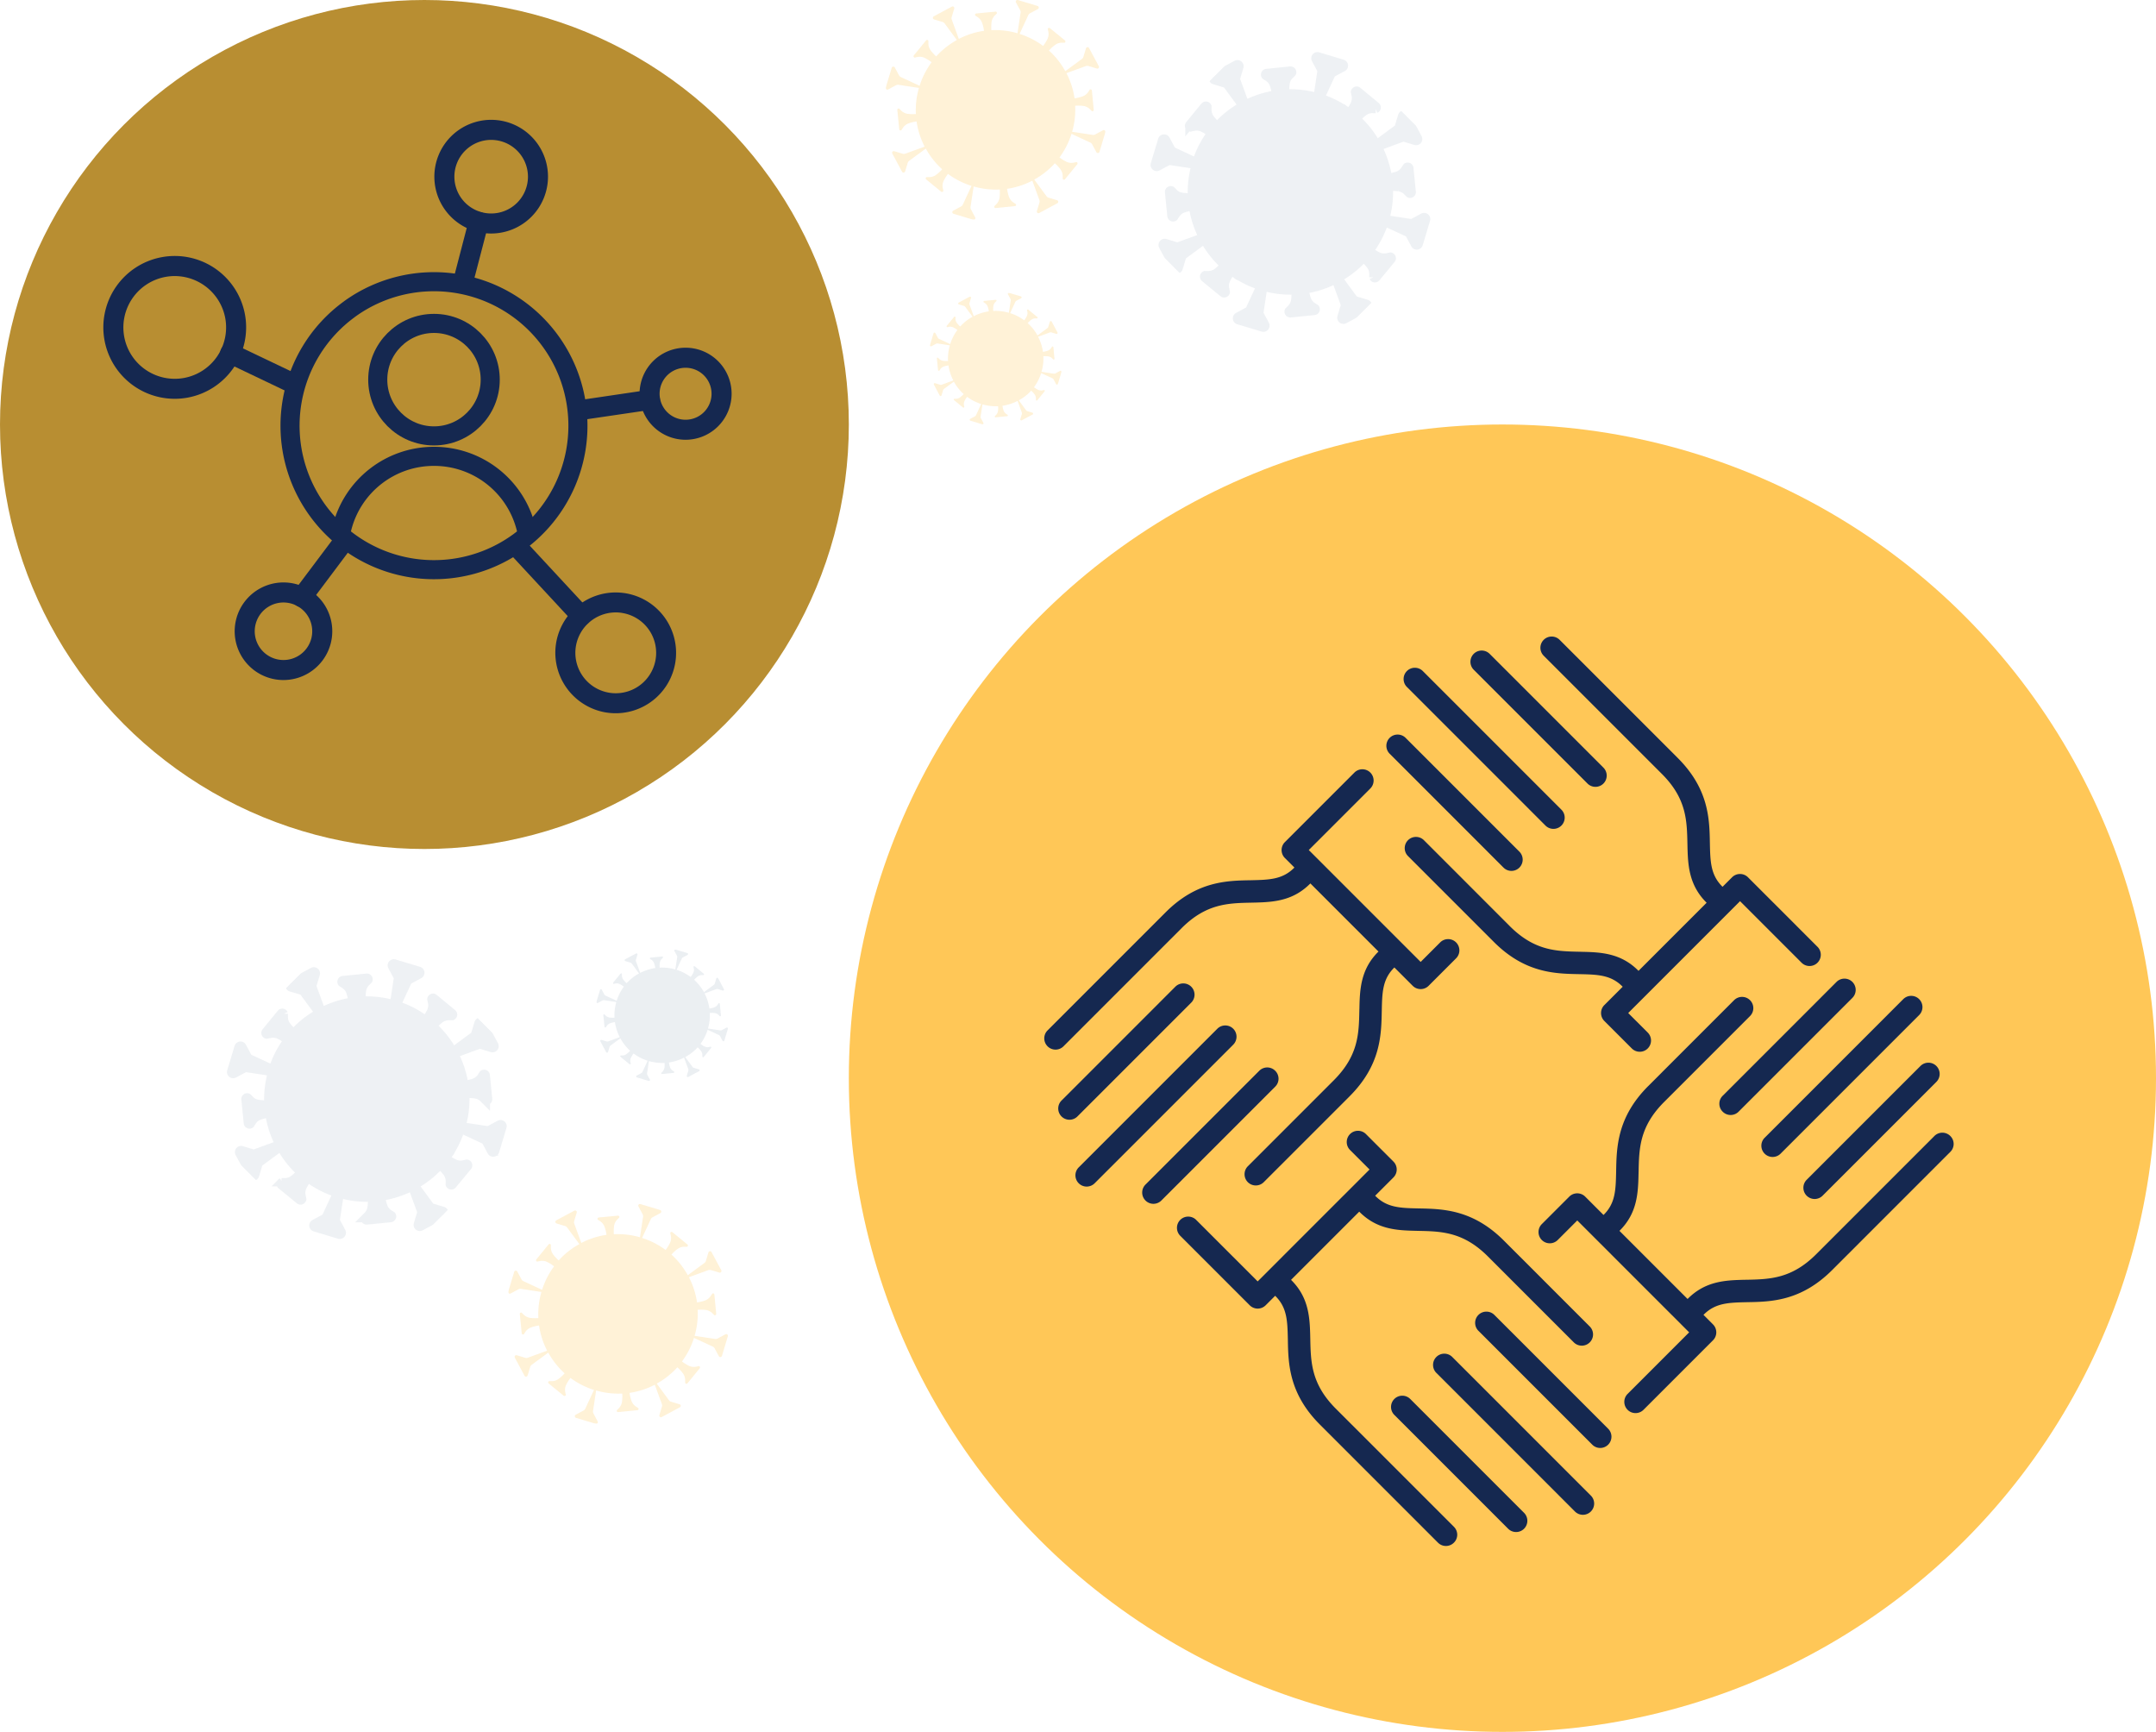 <svg xmlns="http://www.w3.org/2000/svg" xmlns:xlink="http://www.w3.org/1999/xlink" width="259.861" height="208.707" viewBox="0 0 259.861 208.707">
  <defs>
    <clipPath id="clip-path">
      <path id="Path_3535" data-name="Path 3535" d="M0-96.788H15.872V-112.66H0Z" transform="translate(0 112.66)" fill="#acbbc9"/>
    </clipPath>
    <clipPath id="clip-path-2">
      <rect id="Rectangle_366" data-name="Rectangle 366" width="19.679" height="18.425" fill="#acbbc9" stroke="#acbbc9" stroke-width="1"/>
    </clipPath>
    <clipPath id="clip-path-3">
      <path id="Path_3535-2" data-name="Path 3535" d="M0,32.722H32.722V0H0Z" fill="#acbbc9" stroke="#acbbc9" stroke-width="1"/>
    </clipPath>
    <clipPath id="clip-path-4">
      <rect id="Rectangle_366-2" data-name="Rectangle 366" width="40.571" height="37.986" fill="#acbbc9" stroke="#acbbc9" stroke-width="1"/>
    </clipPath>
    <clipPath id="clip-path-5">
      <path id="Path_3535-3" data-name="Path 3535" d="M0-86.186H26.473V-112.66H0Z" transform="translate(0 112.66)" fill="#ffc757"/>
    </clipPath>
    <clipPath id="clip-path-6">
      <rect id="Rectangle_366-3" data-name="Rectangle 366" width="32.823" height="30.732" fill="#ffc757" stroke="#ffc757" stroke-width="1"/>
    </clipPath>
    <clipPath id="clip-path-9">
      <path id="Path_3535-5" data-name="Path 3535" d="M0-96.788H15.872V-112.66H0Z" transform="translate(0 112.66)" fill="#ffc757"/>
    </clipPath>
    <clipPath id="clip-path-10">
      <rect id="Rectangle_366-5" data-name="Rectangle 366" width="19.679" height="18.425" fill="#ffc757" stroke="#ffc757" stroke-width="1"/>
    </clipPath>
  </defs>
  <g id="Who_We_Are_Banner" data-name="Who We Are Banner" transform="translate(-988 -180.149)">
    <g id="Group_3038" data-name="Group 3038" transform="translate(1090.309 231.304)">
      <ellipse id="Ellipse_630" data-name="Ellipse 630" cx="78.776" cy="78.776" rx="78.776" ry="78.776" transform="translate(0)" fill="#ffc757"/>
    </g>
    <ellipse id="Ellipse_835" data-name="Ellipse 835" cx="51.155" cy="51.155" rx="51.155" ry="51.155" transform="translate(988 180.149)" fill="#b88e32"/>
    <g id="Group_917" data-name="Group 917" transform="translate(1000.554 194.693)">
      <path id="Path_8853" data-name="Path 8853" d="M-19.7-166.985a12.708,12.708,0,0,1-12.707-12.707A12.708,12.708,0,0,1-19.7-192.4,12.708,12.708,0,0,1-7-179.693,12.721,12.721,0,0,1-19.7-166.985Zm0-23.2A10.491,10.491,0,0,0-30.2-179.693,10.491,10.491,0,0,0-19.7-169.2,10.492,10.492,0,0,0-9.214-179.693h0A10.5,10.5,0,0,0-19.7-190.184Z" transform="translate(59.787 216.461)" fill="#152850" stroke="#152850" stroke-width="0.2"/>
      <path id="Path_8854" data-name="Path 8854" d="M-17.938-183.205a1.108,1.108,0,0,1-1.11-1.1,1.107,1.107,0,0,1,.951-1.1L-3.913-187.5a1.107,1.107,0,0,1,1.231.968,1.106,1.106,0,0,1-.909,1.222l-14.177,2.085A1.1,1.1,0,0,1-17.938-183.205Z" transform="translate(69.562 220.041)" fill="#152850" stroke="#152850" stroke-width="0.2"/>
      <path id="Path_8855" data-name="Path 8855" d="M-8.747-163.8a1.092,1.092,0,0,1-.606-.339l-14.208-15.313a1.106,1.106,0,0,1,.059-1.565,1.108,1.108,0,0,1,1.565.059L-7.729-165.64a1.1,1.1,0,0,1-.069,1.564,1.1,1.1,0,0,1-.952.272Z" transform="translate(66.044 224.571)" fill="#152850" stroke="#152850" stroke-width="0.2"/>
      <path id="Path_8856" data-name="Path 8856" d="M-34.256-165.161a1.108,1.108,0,0,1-.81-1.34,1.108,1.108,0,0,1,.19-.4l11.417-15.2a1.109,1.109,0,0,1,1.548-.248,1.107,1.107,0,0,1,.248,1.546l-.024.031L-33.1-165.567a1.108,1.108,0,0,1-1.151.405Z" transform="translate(57.822 223.656)" fill="#152850" stroke="#152850" stroke-width="0.2"/>
      <path id="Path_8857" data-name="Path 8857" d="M-27.607-183.212a1.1,1.1,0,0,1-.675-.09l-11.161-5.326a1.109,1.109,0,0,1-.547-1.468,1.108,1.108,0,0,1,1.468-.547l.033.016,11.161,5.328a1.107,1.107,0,0,1,.521,1.477A1.112,1.112,0,0,1-27.607-183.212Z" transform="translate(54.17 217.672)" fill="#152850" stroke="#152850" stroke-width="0.2"/>
      <path id="Path_8858" data-name="Path 8858" d="M-23.959-182.573a1.106,1.106,0,0,1-1.106-1.106,1.092,1.092,0,0,1,.035-.28l3.939-15.117a1.107,1.107,0,0,1,1.366-.765,1.108,1.108,0,0,1,.779,1.319L-22.885-183.4a1.108,1.108,0,0,1-1.074.828Z" transform="translate(65.161 210.986)" fill="#152850" stroke="#152850" stroke-width="0.2"/>
      <path id="Path_8859" data-name="Path 8859" d="M-38.191-179.948a8.506,8.506,0,0,1-9.892-6.844,8.506,8.506,0,0,1,6.845-9.892,8.505,8.505,0,0,1,9.892,6.845v0A8.515,8.515,0,0,1-38.191-179.948ZM-40.841-194.5a6.292,6.292,0,0,0-5.063,7.315,6.292,6.292,0,0,0,7.315,5.063,6.292,6.292,0,0,0,5.063-7.315h0A6.3,6.3,0,0,0-40.841-194.5Z" transform="translate(48.222 213.225)" fill="#152850" stroke="#152850" stroke-width="0.2"/>
      <path id="Path_8860" data-name="Path 8860" d="M-18.43-192.8a6.749,6.749,0,0,1-6.749-6.749A6.748,6.748,0,0,1-18.43-206.3a6.748,6.748,0,0,1,6.748,6.748h0A6.755,6.755,0,0,1-18.43-192.8Zm0-11.282a4.534,4.534,0,0,0-4.535,4.533,4.536,4.536,0,0,0,4.535,4.535,4.534,4.534,0,0,0,4.533-4.535h0A4.539,4.539,0,0,0-18.43-204.081Z" transform="translate(65.078 206.296)" fill="#152850" stroke="#152850" stroke-width="0.2"/>
      <path id="Path_8861" data-name="Path 8861" d="M-5.449-179.545a5.445,5.445,0,0,1-5.445-5.446,5.447,5.447,0,0,1,5.445-5.447A5.448,5.448,0,0,1,0-184.991H0A5.451,5.451,0,0,1-5.449-179.545Zm0-8.675a3.23,3.23,0,0,0-3.231,3.231,3.231,3.231,0,0,0,3.231,3.231,3.231,3.231,0,0,0,3.231-3.231v0A3.233,3.233,0,0,0-5.449-188.22Z" transform="translate(75.527 217.896)" fill="#152850" stroke="#152850" stroke-width="0.2"/>
      <path id="Path_8862" data-name="Path 8862" d="M-10.907-159.169a7.2,7.2,0,0,1-5.828-7.643,7.179,7.179,0,0,1,7.741-6.567,7.179,7.179,0,0,1,6.567,7.741,7.179,7.179,0,0,1-7.741,6.567C-10.415-159.092-10.661-159.124-10.907-159.169Zm2.254-11.944c-.173-.031-.346-.055-.519-.069a4.974,4.974,0,0,0-5.355,4.554,4.969,4.969,0,0,0,4.55,5.355,4.969,4.969,0,0,0,5.355-4.549,4.969,4.969,0,0,0-4.033-5.286Z" transform="translate(71.237 230.355)" fill="#152850" stroke="#152850" stroke-width="0.2"/>
      <path id="Path_8863" data-name="Path 8863" d="M-34.684-162.707a5.781,5.781,0,0,1-4.225-7,5.782,5.782,0,0,1,7-4.225,5.781,5.781,0,0,1,4.225,7A5.788,5.788,0,0,1-34.684-162.707Zm2.239-9.075a3.565,3.565,0,0,0-4.313,2.613,3.565,3.565,0,0,0,2.611,4.313,3.566,3.566,0,0,0,4.313-2.609,3.571,3.571,0,0,0-2.611-4.317Z" transform="translate(54.91 229.846)" fill="#152850" stroke="#152850" stroke-width="0.2"/>
    </g>
    <g id="Group_922" data-name="Group 922" transform="translate(1022.957 214.094)">
      <path id="Path_3460" data-name="Path 3460" d="M-28.13-191.777A17.349,17.349,0,0,1-3.9-187.938,17.347,17.347,0,0,1-7.735-163.7a17.349,17.349,0,0,1-24.234-3.837,17.351,17.351,0,0,1,3.839-24.235h0" transform="translate(35.283 195.091)" fill="#b88e32" stroke="#152850" stroke-width="2.3"/>
      <g id="Group_921" data-name="Group 921" transform="translate(6.26 5.028)">
        <g id="Group_920" data-name="Group 920">
          <g id="Group_919" data-name="Group 919">
            <g id="Group_918" data-name="Group 918" transform="translate(4.313)">
              <ellipse id="Ellipse_626" data-name="Ellipse 626" cx="6.778" cy="6.778" rx="6.778" ry="6.778" fill="#b88e32" stroke="#152850" stroke-linecap="round" stroke-linejoin="round" stroke-width="2.3"/>
            </g>
            <path id="Path_8864" data-name="Path 8864" d="M-9.486-174.309a11.417,11.417,0,0,0-11.09-8.626,11.419,11.419,0,0,0-11.092,8.626" transform="translate(31.668 198.956)" fill="#b88e32" stroke="#152850" stroke-linecap="round" stroke-linejoin="round" stroke-width="2.3"/>
          </g>
        </g>
      </g>
    </g>
    <g id="virus1" transform="translate(1059.866 294.569)" opacity="0.689">
      <g id="Group_253" data-name="Group 253" transform="translate(0 0)" clip-path="url(#clip-path)">
        <g id="Group_252" data-name="Group 252" transform="translate(-1.948 -1.697)" opacity="0.35">
          <g id="Group_251" data-name="Group 251">
            <g id="Group_250" data-name="Group 250" clip-path="url(#clip-path-2)">
              <g id="Group_249" data-name="Group 249" transform="translate(1.948 1.697)">
                <path id="Path_3534" data-name="Path 3534" d="M-89.229-29.064l.618.187a.119.119,0,0,0,.148-.08.118.118,0,0,0-.009-.091l-.7-1.312a.119.119,0,0,0-.161-.049.12.12,0,0,0-.058.07l-.187.618a.286.286,0,0,1-.1.148l-1.2.886A5.727,5.727,0,0,0-92-30.116l-.067-.062.063-.067a2.859,2.859,0,0,1,.378-.339l.017-.01a.818.818,0,0,1,.5-.152h.181a.1.1,0,0,0,.057-.072.1.1,0,0,0-.035-.094l-1.079-.883a.1.1,0,0,0-.1-.015.1.1,0,0,0-.059.071l.038.174a.847.847,0,0,1-.055.544l-.008.014a2.89,2.89,0,0,1-.255.421l-.053.075-.075-.054a5.78,5.78,0,0,0-1.629-.814l.632-1.36a.29.29,0,0,1,.125-.133l.569-.3a.119.119,0,0,0,.049-.162.119.119,0,0,0-.07-.058l-1.425-.43a.119.119,0,0,0-.148.08.119.119,0,0,0,.009.091l.305.569a.291.291,0,0,1,.031.18l-.226,1.482a5.757,5.757,0,0,0-1.8-.225l-.091,0,0-.091a2.966,2.966,0,0,1,.018-.478l0-.008.009-.028a.854.854,0,0,1,.247-.471l.129-.128a.1.1,0,0,0-.011-.091.1.1,0,0,0-.091-.042l-1.385.132h0a.1.1,0,0,0-.081.061.1.1,0,0,0,.008.091l.149.1a.855.855,0,0,1,.346.423,2.863,2.863,0,0,1,.126.492l.015.09-.09.015a5.759,5.759,0,0,0-1.726.569l-.006,0-.511-1.4a.286.286,0,0,1-.005-.182l.187-.618a.12.12,0,0,0-.009-.091.119.119,0,0,0-.161-.049h0l-1.312.7a.119.119,0,0,0-.049.161.12.12,0,0,0,.07.058l.618.187a.286.286,0,0,1,.148.1l.884,1.2a5.724,5.724,0,0,0-1.432,1.114l-.062.067-.067-.063a2.886,2.886,0,0,1-.339-.378l-.01-.016a.821.821,0,0,1-.152-.5v-.181a.1.1,0,0,0-.072-.057.1.1,0,0,0-.094.035l-.883,1.079a.1.1,0,0,0-.015.1.1.1,0,0,0,.071.059l.174-.038a.846.846,0,0,1,.544.055l.014.008a2.9,2.9,0,0,1,.42.255l.075.053-.054.075a5.778,5.778,0,0,0-.814,1.629l-1.356-.63a.29.29,0,0,1-.133-.125l-.3-.569a.119.119,0,0,0-.162-.049.119.119,0,0,0-.058.07l-.43,1.425a.119.119,0,0,0,.08.148.119.119,0,0,0,.091-.009l.569-.305a.292.292,0,0,1,.18-.031l1.478.225a5.76,5.76,0,0,0-.225,1.8l0,.091-.091,0a2.988,2.988,0,0,1-.478-.018l-.007,0-.027-.007a.854.854,0,0,1-.474-.247l-.128-.129a.1.1,0,0,0-.091.011.1.1,0,0,0-.042.091l.138,1.388a.1.1,0,0,0,.061.082.1.1,0,0,0,.09-.008l.1-.149a.856.856,0,0,1,.423-.346,2.871,2.871,0,0,1,.492-.126l.09-.015.015.09a5.757,5.757,0,0,0,.569,1.726l0,0-1.4.511a.286.286,0,0,1-.182.005l-.618-.187a.119.119,0,0,0-.148.08.119.119,0,0,0,.009.091l.7,1.312a.119.119,0,0,0,.161.049.119.119,0,0,0,.058-.07l.187-.618a.286.286,0,0,1,.1-.148l1.2-.885a5.728,5.728,0,0,0,1.116,1.435l.067.062-.063.067a2.882,2.882,0,0,1-.378.339l-.016.01a.818.818,0,0,1-.5.152h-.181a.1.1,0,0,0-.057.072.1.1,0,0,0,.035.094l1.079.883a.1.1,0,0,0,.1.015.1.1,0,0,0,.059-.071l-.038-.174a.846.846,0,0,1,.055-.544l.008-.014a2.876,2.876,0,0,1,.255-.421l.053-.075.075.054a5.777,5.777,0,0,0,1.627.814l-.63,1.355a.291.291,0,0,1-.125.133l-.569.3a.119.119,0,0,0-.049.162.12.12,0,0,0,.07.058l1.425.43a.119.119,0,0,0,.148-.08.119.119,0,0,0-.009-.091l-.305-.569a.292.292,0,0,1-.031-.18l.225-1.477a5.761,5.761,0,0,0,1.8.226l.091,0,0,.091a2.984,2.984,0,0,1-.018.478l0,.009-.009.028a.854.854,0,0,1-.247.471l-.129.128a.1.1,0,0,0,.011.091.1.1,0,0,0,.091.042l1.388-.138a.09.09,0,0,0,.073-.054.1.1,0,0,0-.008-.095l-.149-.1a.857.857,0,0,1-.346-.423,2.844,2.844,0,0,1-.126-.492l-.015-.09.09-.015a5.763,5.763,0,0,0,1.726-.569l.011-.006.511,1.4a.286.286,0,0,1,.005.182l-.187.618a.119.119,0,0,0,.08.148.119.119,0,0,0,.091-.009l1.312-.7a.119.119,0,0,0,.049-.161.12.12,0,0,0-.07-.058l-.618-.187a.286.286,0,0,1-.148-.1l-.884-1.2A5.721,5.721,0,0,0-91.7-21.969l.062-.067.067.063a2.884,2.884,0,0,1,.339.378.846.846,0,0,1,.162.515v.181a.1.1,0,0,0,.072.057.1.1,0,0,0,.094-.035l.883-1.079a.1.1,0,0,0,.015-.1.1.1,0,0,0-.071-.059l-.174.038a.848.848,0,0,1-.544-.055l-.013-.007a2.893,2.893,0,0,1-.422-.255l-.075-.053.054-.075a5.783,5.783,0,0,0,.816-1.633l1.36.632a.291.291,0,0,1,.133.125l.3.569a.119.119,0,0,0,.162.049.119.119,0,0,0,.058-.07l.43-1.425a.119.119,0,0,0-.08-.148.118.118,0,0,0-.091.009l-.569.305a.292.292,0,0,1-.18.031l-1.483-.226a5.755,5.755,0,0,0,.224-1.794l0-.091.091,0a2.96,2.96,0,0,1,.478.018l.009,0,.028.009a.854.854,0,0,1,.471.247l.128.129a.1.1,0,0,0,.091-.011.1.1,0,0,0,.042-.091l-.132-1.385a.1.1,0,0,0-.061-.082.1.1,0,0,0-.09.008l-.1.149a.856.856,0,0,1-.423.346,2.859,2.859,0,0,1-.492.126l-.09.015-.015-.09a5.759,5.759,0,0,0-.569-1.726l0-.008,1.4-.512a.285.285,0,0,1,.182-.005" transform="translate(103.861 33.83)" fill="#acbbc9"/>
              </g>
            </g>
          </g>
        </g>
      </g>
    </g>
    <g id="virus2" transform="translate(1032.214 289.465) rotate(45)" opacity="0.588">
      <g id="Group_253-2" data-name="Group 253" transform="translate(0 0)" clip-path="url(#clip-path-3)">
        <g id="Group_252-2" data-name="Group 252" transform="translate(-4.015 -3.498)" opacity="0.35">
          <g id="Group_251-2" data-name="Group 251">
            <g id="Group_250-2" data-name="Group 250" clip-path="url(#clip-path-4)">
              <g id="Group_249-2" data-name="Group 249" transform="translate(4.015 3.498)">
                <path id="Path_3534-2" data-name="Path 3534" d="M30.167,9.826l1.275.385a.245.245,0,0,0,.287-.351l-1.451-2.7a.246.246,0,0,0-.451.045l-.385,1.275a.589.589,0,0,1-.216.306l-2.482,1.826a11.807,11.807,0,0,0-2.3-2.95l-.139-.129.129-.138a5.9,5.9,0,0,1,.778-.7l.035-.021a1.687,1.687,0,0,1,1.026-.313h.373a.2.2,0,0,0,.117-.149.2.2,0,0,0-.071-.193L24.472,4.2a.2.2,0,0,0-.208-.031.2.2,0,0,0-.121.146l.078.359a1.746,1.746,0,0,1-.114,1.122l-.016.029a5.962,5.962,0,0,1-.525.867l-.109.155L23.3,6.733a11.915,11.915,0,0,0-3.359-1.679l1.3-2.8a.6.6,0,0,1,.258-.273l1.173-.629A.246.246,0,0,0,22.63.9L19.692.011A.246.246,0,0,0,19.4.362l.629,1.172a.6.6,0,0,1,.064.37L19.632,4.96A11.869,11.869,0,0,0,15.926,4.5l-.188.007-.007-.188a6.122,6.122,0,0,1,.037-.985l-.009-.017.018-.058a1.761,1.761,0,0,1,.509-.971l.267-.264a.2.2,0,0,0-.022-.187.2.2,0,0,0-.188-.087l-2.856.273h0a.2.2,0,0,0-.15.312l.307.2a1.762,1.762,0,0,1,.713.873,5.905,5.905,0,0,1,.26,1.014l.031.186-.186.03A11.873,11.873,0,0,0,10.9,5.8l-.012.007L9.837,2.93a.59.59,0,0,1-.011-.374l.385-1.275A.245.245,0,0,0,9.86.993h0l-2.7,1.451A.246.246,0,0,0,7.2,2.9l1.275.385A.59.59,0,0,1,8.78,3.5L10.6,5.974a11.8,11.8,0,0,0-2.953,2.3l-.129.139-.138-.13a5.953,5.953,0,0,1-.7-.778l-.02-.033a1.692,1.692,0,0,1-.314-1.028V6.067A.2.2,0,0,0,6.2,5.951a.2.2,0,0,0-.193.071L4.189,8.247a.2.2,0,0,0-.031.208.2.2,0,0,0,.146.121L4.664,8.5a1.743,1.743,0,0,1,1.122.113l.03.017a5.987,5.987,0,0,1,.867.525l.155.109-.111.154a11.913,11.913,0,0,0-1.679,3.359l-2.8-1.3a.6.6,0,0,1-.273-.258l-.629-1.173a.246.246,0,0,0-.452.045L.011,13.03a.246.246,0,0,0,.352.288l1.172-.63a.6.6,0,0,1,.37-.063l3.048.464a11.874,11.874,0,0,0-.464,3.7l.007.188-.188.007a6.16,6.16,0,0,1-.985-.037l-.014.007-.056-.015a1.761,1.761,0,0,1-.977-.51l-.264-.267a.2.2,0,0,0-.187.022.2.2,0,0,0-.087.188l.284,2.862a.2.2,0,0,0,.311.152l.2-.307A1.765,1.765,0,0,1,3.4,18.37a5.919,5.919,0,0,1,1.014-.26l.186-.031.03.186a11.869,11.869,0,0,0,1.173,3.559l0,.008L2.93,22.885a.59.59,0,0,1-.374.011l-1.275-.385a.245.245,0,0,0-.287.351l1.451,2.7a.246.246,0,0,0,.451-.045l.385-1.275a.59.59,0,0,1,.216-.306l2.479-1.824a11.81,11.81,0,0,0,2.3,2.958l.139.128-.129.138a5.943,5.943,0,0,1-.779.7l-.033.02a1.686,1.686,0,0,1-1.028.314H6.071a.2.2,0,0,0-.117.148.2.2,0,0,0,.071.193l2.225,1.821a.2.2,0,0,0,.329-.115L8.5,28.062a1.744,1.744,0,0,1,.113-1.122l.017-.029a5.927,5.927,0,0,1,.525-.867l.11-.155L9.421,26a11.91,11.91,0,0,0,3.354,1.678l-1.3,2.794a.6.6,0,0,1-.258.273l-1.173.629a.246.246,0,0,0,.045.452l2.939.886a.246.246,0,0,0,.288-.352l-.63-1.172a.6.6,0,0,1-.063-.37l.464-3.046a11.877,11.877,0,0,0,3.709.465l.188-.007.007.188a6.154,6.154,0,0,1-.037.985l.009.018-.018.058a1.762,1.762,0,0,1-.509.971l-.267.264a.2.2,0,0,0,.022.187.2.2,0,0,0,.188.087l2.862-.284a.185.185,0,0,0,.15-.112.206.206,0,0,0-.016-.2l-.306-.2a1.766,1.766,0,0,1-.713-.873,5.864,5.864,0,0,1-.26-1.015l-.031-.186.186-.03a11.881,11.881,0,0,0,3.558-1.173l.022-.012,1.053,2.882a.59.59,0,0,1,.011.374l-.385,1.275a.245.245,0,0,0,.351.287l2.7-1.451a.246.246,0,0,0-.045-.451l-1.275-.385a.589.589,0,0,1-.306-.216l-1.823-2.478a11.794,11.794,0,0,0,2.944-2.292l.129-.139.138.129a5.943,5.943,0,0,1,.7.779,1.744,1.744,0,0,1,.334,1.061v.373a.2.2,0,0,0,.148.117A.2.2,0,0,0,26.7,26.7l1.821-2.225a.2.2,0,0,0,.031-.208.2.2,0,0,0-.146-.121l-.359.078a1.748,1.748,0,0,1-1.122-.113L26.9,24.1a5.963,5.963,0,0,1-.869-.527l-.154-.11.111-.154a11.922,11.922,0,0,0,1.681-3.366l2.8,1.3a.6.6,0,0,1,.273.258l.629,1.173a.246.246,0,0,0,.452-.045l.887-2.938a.246.246,0,0,0-.164-.306.243.243,0,0,0-.188.018l-1.172.63a.6.6,0,0,1-.37.063l-3.057-.466a11.866,11.866,0,0,0,.462-3.7l-.006-.188.188-.007a6.1,6.1,0,0,1,.985.037l.018-.009.058.019a1.761,1.761,0,0,1,.97.509l.264.267a.2.2,0,0,0,.187-.022.2.2,0,0,0,.087-.188L30.7,13.494a.2.2,0,0,0-.311-.151l-.2.307a1.765,1.765,0,0,1-.873.713,5.9,5.9,0,0,1-1.014.26l-.186.031-.03-.186a11.873,11.873,0,0,0-1.173-3.558l-.01-.017,2.886-1.055a.588.588,0,0,1,.374-.011" fill="#acbbc9" stroke="#acbbc9" stroke-width="1"/>
              </g>
            </g>
          </g>
        </g>
      </g>
    </g>
    <g id="virus1-2" data-name="virus1" transform="translate(1049.265 325.246)" opacity="0.689">
      <g id="Group_253-3" data-name="Group 253" transform="translate(0 0)" clip-path="url(#clip-path-5)">
        <g id="Group_252-3" data-name="Group 252" transform="translate(-3.249 -2.83)" opacity="0.35">
          <g id="Group_251-3" data-name="Group 251">
            <g id="Group_250-3" data-name="Group 250" clip-path="url(#clip-path-6)">
              <g id="Group_249-3" data-name="Group 249" transform="translate(3.249 2.83)">
                <path id="Path_3534-3" data-name="Path 3534" d="M-79.455-25.881l1.031.311a.2.2,0,0,0,.247-.133.2.2,0,0,0-.015-.151l-1.174-2.188a.2.2,0,0,0-.269-.081.2.2,0,0,0-.1.117l-.311,1.031a.476.476,0,0,1-.175.247l-2.008,1.477a9.552,9.552,0,0,0-1.857-2.387l-.112-.1.1-.111a4.771,4.771,0,0,1,.63-.565l.028-.017a1.365,1.365,0,0,1,.83-.253h.3a.163.163,0,0,0,.094-.12.158.158,0,0,0-.058-.156l-1.8-1.473a.162.162,0,0,0-.168-.025.164.164,0,0,0-.1.118l.063.29a1.413,1.413,0,0,1-.092.908l-.013.023a4.822,4.822,0,0,1-.425.7l-.089.125-.124-.09a9.639,9.639,0,0,0-2.718-1.358l1.054-2.268a.484.484,0,0,1,.208-.221l.949-.509a.2.2,0,0,0,.081-.27.2.2,0,0,0-.117-.1l-2.377-.717a.2.2,0,0,0-.248.133.2.2,0,0,0,.015.151l.509.948a.486.486,0,0,1,.051.3l-.376,2.472a9.6,9.6,0,0,0-3-.376l-.152.005-.005-.152a4.952,4.952,0,0,1,.03-.8l-.007-.014.015-.047a1.425,1.425,0,0,1,.412-.786l.216-.213a.164.164,0,0,0-.018-.152.161.161,0,0,0-.152-.07l-2.311.221h0a.162.162,0,0,0-.135.1.161.161,0,0,0,.014.151l.248.16a1.425,1.425,0,0,1,.577.706,4.777,4.777,0,0,1,.211.82l.025.151-.151.024a9.605,9.605,0,0,0-2.879.949l-.01.006-.852-2.33a.477.477,0,0,1-.009-.3l.311-1.031a.2.2,0,0,0-.015-.151.2.2,0,0,0-.269-.081h0l-2.188,1.174a.2.2,0,0,0-.081.269.2.2,0,0,0,.118.1l1.031.311a.477.477,0,0,1,.247.175l1.475,2a9.547,9.547,0,0,0-2.389,1.859l-.1.112-.112-.1a4.817,4.817,0,0,1-.565-.63l-.016-.027a1.369,1.369,0,0,1-.254-.832v-.3a.162.162,0,0,0-.12-.094.159.159,0,0,0-.156.058l-1.473,1.8a.162.162,0,0,0-.025.168.164.164,0,0,0,.118.1l.291-.063a1.41,1.41,0,0,1,.908.092l.024.014a4.845,4.845,0,0,1,.7.425l.125.089-.09.125a9.638,9.638,0,0,0-1.358,2.718l-2.262-1.051a.485.485,0,0,1-.221-.208l-.509-.949a.2.2,0,0,0-.27-.081.2.2,0,0,0-.1.118l-.717,2.377a.2.2,0,0,0,.133.248.2.2,0,0,0,.151-.015l.948-.509a.487.487,0,0,1,.3-.051l2.466.376a9.609,9.609,0,0,0-.375,3l.005.152-.152.005a4.982,4.982,0,0,1-.8-.03l-.011.006-.046-.012a1.425,1.425,0,0,1-.79-.413l-.214-.216a.164.164,0,0,0-.151.018.161.161,0,0,0-.071.152l.23,2.315a.162.162,0,0,0,.1.137.161.161,0,0,0,.151-.014l.16-.248a1.428,1.428,0,0,1,.706-.577,4.787,4.787,0,0,1,.82-.211l.151-.025.024.151a9.6,9.6,0,0,0,.949,2.879l0,.007-2.332.852a.477.477,0,0,1-.3.009l-1.031-.311a.2.2,0,0,0-.247.133.2.2,0,0,0,.015.151l1.174,2.188a.2.2,0,0,0,.269.081.2.2,0,0,0,.1-.117l.311-1.031a.477.477,0,0,1,.175-.247l2.006-1.475a9.554,9.554,0,0,0,1.861,2.393l.112.1-.1.112a4.808,4.808,0,0,1-.63.565l-.027.016a1.364,1.364,0,0,1-.832.254h-.3a.163.163,0,0,0-.094.12.159.159,0,0,0,.058.156l1.8,1.473a.162.162,0,0,0,.168.025.163.163,0,0,0,.1-.118l-.063-.29a1.411,1.411,0,0,1,.092-.908l.013-.023a4.8,4.8,0,0,1,.425-.7l.089-.125.125.09a9.635,9.635,0,0,0,2.714,1.357l-1.051,2.261a.484.484,0,0,1-.208.221l-.949.509a.2.2,0,0,0-.081.27.2.2,0,0,0,.117.1l2.378.717a.2.2,0,0,0,.248-.133.2.2,0,0,0-.015-.151L-93.6-8.6a.487.487,0,0,1-.051-.3l.375-2.464a9.609,9.609,0,0,0,3,.376l.152-.005.006.152a4.974,4.974,0,0,1-.03.8l.007.014-.015.047a1.425,1.425,0,0,1-.412.786l-.216.213a.164.164,0,0,0,.018.152.16.16,0,0,0,.152.07l2.315-.23a.15.15,0,0,0,.122-.09.167.167,0,0,0-.013-.158l-.248-.16a1.429,1.429,0,0,1-.577-.706,4.747,4.747,0,0,1-.21-.821l-.025-.151.151-.024a9.613,9.613,0,0,0,2.879-.949l.018-.01.852,2.331a.478.478,0,0,1,.009.3l-.311,1.031a.2.2,0,0,0,.133.247.2.2,0,0,0,.151-.015l2.188-1.174A.2.2,0,0,0-83.1-9.6a.2.2,0,0,0-.118-.1l-1.031-.311a.477.477,0,0,1-.247-.175l-1.475-2.005a9.542,9.542,0,0,0,2.382-1.855l.1-.112.112.1a4.805,4.805,0,0,1,.565.63,1.411,1.411,0,0,1,.27.859v.3a.163.163,0,0,0,.12.094.159.159,0,0,0,.157-.058l1.473-1.8a.162.162,0,0,0,.025-.168.164.164,0,0,0-.118-.1l-.29.063a1.414,1.414,0,0,1-.908-.092l-.022-.012a4.825,4.825,0,0,1-.7-.426l-.125-.089.09-.124a9.646,9.646,0,0,0,1.36-2.723l2.268,1.054a.486.486,0,0,1,.221.208l.509.949a.2.2,0,0,0,.27.081.2.2,0,0,0,.1-.117L-77.4-17.9a.2.2,0,0,0-.133-.247.2.2,0,0,0-.152.015l-.948.509a.487.487,0,0,1-.3.051l-2.473-.377a9.6,9.6,0,0,0,.374-2.993l-.005-.152.152-.005a4.938,4.938,0,0,1,.8.03l.015-.008.047.015a1.424,1.424,0,0,1,.785.412l.214.216a.164.164,0,0,0,.151-.018.161.161,0,0,0,.07-.152l-.221-2.311a.162.162,0,0,0-.1-.136.162.162,0,0,0-.151.014l-.16.248a1.428,1.428,0,0,1-.706.577,4.768,4.768,0,0,1-.821.211l-.151.025-.024-.151A9.6,9.6,0,0,0-82.085-25l-.008-.014,2.335-.853a.476.476,0,0,1,.3-.009" transform="translate(103.861 33.83)" fill="#ffc757"/>
              </g>
            </g>
          </g>
        </g>
      </g>
    </g>
    <g id="virus1-3" data-name="virus1" transform="translate(1094.767 180.149)" opacity="0.689">
      <g id="Group_253-4" data-name="Group 253" transform="translate(0 0)" clip-path="url(#clip-path-5)">
        <g id="Group_252-4" data-name="Group 252" transform="translate(-3.249 -2.83)" opacity="0.35">
          <g id="Group_251-4" data-name="Group 251">
            <g id="Group_250-4" data-name="Group 250" clip-path="url(#clip-path-6)">
              <g id="Group_249-4" data-name="Group 249" transform="translate(3.249 2.83)">
                <path id="Path_3534-4" data-name="Path 3534" d="M-79.455-25.881l1.031.311a.2.2,0,0,0,.247-.133.2.2,0,0,0-.015-.151l-1.174-2.188a.2.2,0,0,0-.269-.081.2.2,0,0,0-.1.117l-.311,1.031a.476.476,0,0,1-.175.247l-2.008,1.477a9.552,9.552,0,0,0-1.857-2.387l-.112-.1.1-.111a4.771,4.771,0,0,1,.63-.565l.028-.017a1.365,1.365,0,0,1,.83-.253h.3a.163.163,0,0,0,.094-.12.158.158,0,0,0-.058-.156l-1.8-1.473a.162.162,0,0,0-.168-.025.164.164,0,0,0-.1.118l.063.29a1.413,1.413,0,0,1-.092.908l-.013.023a4.822,4.822,0,0,1-.425.7l-.089.125-.124-.09a9.639,9.639,0,0,0-2.718-1.358l1.054-2.268a.484.484,0,0,1,.208-.221l.949-.509a.2.2,0,0,0,.081-.27.2.2,0,0,0-.117-.1l-2.377-.717a.2.2,0,0,0-.248.133.2.2,0,0,0,.015.151l.509.948a.486.486,0,0,1,.051.3l-.376,2.472a9.6,9.6,0,0,0-3-.376l-.152.005-.005-.152a4.952,4.952,0,0,1,.03-.8l-.007-.014.015-.047a1.425,1.425,0,0,1,.412-.786l.216-.213a.164.164,0,0,0-.018-.152.161.161,0,0,0-.152-.07l-2.311.221h0a.162.162,0,0,0-.135.1.161.161,0,0,0,.014.151l.248.16a1.425,1.425,0,0,1,.577.706,4.777,4.777,0,0,1,.211.82l.025.151-.151.024a9.605,9.605,0,0,0-2.879.949l-.01.006-.852-2.33a.477.477,0,0,1-.009-.3l.311-1.031a.2.2,0,0,0-.015-.151.2.2,0,0,0-.269-.081h0l-2.188,1.174a.2.2,0,0,0-.081.269.2.2,0,0,0,.118.1l1.031.311a.477.477,0,0,1,.247.175l1.475,2a9.547,9.547,0,0,0-2.389,1.859l-.1.112-.112-.1a4.817,4.817,0,0,1-.565-.63l-.016-.027a1.369,1.369,0,0,1-.254-.832v-.3a.162.162,0,0,0-.12-.094.159.159,0,0,0-.156.058l-1.473,1.8a.162.162,0,0,0-.025.168.164.164,0,0,0,.118.1l.291-.063a1.41,1.41,0,0,1,.908.092l.024.014a4.845,4.845,0,0,1,.7.425l.125.089-.09.125a9.638,9.638,0,0,0-1.358,2.718l-2.262-1.051a.485.485,0,0,1-.221-.208l-.509-.949a.2.2,0,0,0-.27-.081.2.2,0,0,0-.1.118l-.717,2.377a.2.2,0,0,0,.133.248.2.2,0,0,0,.151-.015l.948-.509a.487.487,0,0,1,.3-.051l2.466.376a9.609,9.609,0,0,0-.375,3l.005.152-.152.005a4.982,4.982,0,0,1-.8-.03l-.011.006-.046-.012a1.425,1.425,0,0,1-.79-.413l-.214-.216a.164.164,0,0,0-.151.018.161.161,0,0,0-.071.152l.23,2.315a.162.162,0,0,0,.1.137.161.161,0,0,0,.151-.014l.16-.248a1.428,1.428,0,0,1,.706-.577,4.787,4.787,0,0,1,.82-.211l.151-.025.024.151a9.6,9.6,0,0,0,.949,2.879l0,.007-2.332.852a.477.477,0,0,1-.3.009l-1.031-.311a.2.2,0,0,0-.247.133.2.2,0,0,0,.015.151l1.174,2.188a.2.2,0,0,0,.269.081.2.2,0,0,0,.1-.117l.311-1.031a.477.477,0,0,1,.175-.247l2.006-1.475a9.554,9.554,0,0,0,1.861,2.393l.112.1-.1.112a4.808,4.808,0,0,1-.63.565l-.027.016a1.364,1.364,0,0,1-.832.254h-.3a.163.163,0,0,0-.094.12.159.159,0,0,0,.058.156l1.8,1.473a.162.162,0,0,0,.168.025.163.163,0,0,0,.1-.118l-.063-.29a1.411,1.411,0,0,1,.092-.908l.013-.023a4.8,4.8,0,0,1,.425-.7l.089-.125.125.09a9.635,9.635,0,0,0,2.714,1.357l-1.051,2.261a.484.484,0,0,1-.208.221l-.949.509a.2.2,0,0,0-.081.27.2.2,0,0,0,.117.1l2.378.717a.2.2,0,0,0,.248-.133.2.2,0,0,0-.015-.151L-93.6-8.6a.487.487,0,0,1-.051-.3l.375-2.464a9.609,9.609,0,0,0,3,.376l.152-.005.006.152a4.974,4.974,0,0,1-.03.8l.007.014-.015.047a1.425,1.425,0,0,1-.412.786l-.216.213a.164.164,0,0,0,.018.152.16.16,0,0,0,.152.07l2.315-.23a.15.15,0,0,0,.122-.09.167.167,0,0,0-.013-.158l-.248-.16a1.429,1.429,0,0,1-.577-.706,4.747,4.747,0,0,1-.21-.821l-.025-.151.151-.024a9.613,9.613,0,0,0,2.879-.949l.018-.01.852,2.331a.478.478,0,0,1,.009.3l-.311,1.031a.2.2,0,0,0,.133.247.2.2,0,0,0,.151-.015l2.188-1.174A.2.2,0,0,0-83.1-9.6a.2.2,0,0,0-.118-.1l-1.031-.311a.477.477,0,0,1-.247-.175l-1.475-2.005a9.542,9.542,0,0,0,2.382-1.855l.1-.112.112.1a4.805,4.805,0,0,1,.565.63,1.411,1.411,0,0,1,.27.859v.3a.163.163,0,0,0,.12.094.159.159,0,0,0,.157-.058l1.473-1.8a.162.162,0,0,0,.025-.168.164.164,0,0,0-.118-.1l-.29.063a1.414,1.414,0,0,1-.908-.092l-.022-.012a4.825,4.825,0,0,1-.7-.426l-.125-.089.09-.124a9.646,9.646,0,0,0,1.36-2.723l2.268,1.054a.486.486,0,0,1,.221.208l.509.949a.2.2,0,0,0,.27.081.2.2,0,0,0,.1-.117L-77.4-17.9a.2.2,0,0,0-.133-.247.2.2,0,0,0-.152.015l-.948.509a.487.487,0,0,1-.3.051l-2.473-.377a9.6,9.6,0,0,0,.374-2.993l-.005-.152.152-.005a4.938,4.938,0,0,1,.8.03l.015-.008.047.015a1.424,1.424,0,0,1,.785.412l.214.216a.164.164,0,0,0,.151-.018.161.161,0,0,0,.07-.152l-.221-2.311a.162.162,0,0,0-.1-.136.162.162,0,0,0-.151.014l-.16.248a1.428,1.428,0,0,1-.706.577,4.768,4.768,0,0,1-.821.211l-.151.025-.024-.151A9.6,9.6,0,0,0-82.085-25l-.008-.014,2.335-.853a.476.476,0,0,1,.3-.009" transform="translate(103.861 33.83)" fill="#ffc757"/>
              </g>
            </g>
          </g>
        </g>
      </g>
    </g>
    <g id="virus1-4" data-name="virus1" transform="translate(1100.067 215.432)" opacity="0.689">
      <g id="Group_253-5" data-name="Group 253" transform="translate(0 0)" clip-path="url(#clip-path-9)">
        <g id="Group_252-5" data-name="Group 252" transform="translate(-1.948 -1.697)" opacity="0.35">
          <g id="Group_251-5" data-name="Group 251">
            <g id="Group_250-5" data-name="Group 250" clip-path="url(#clip-path-10)">
              <g id="Group_249-5" data-name="Group 249" transform="translate(1.948 1.697)">
                <path id="Path_3534-5" data-name="Path 3534" d="M-89.229-29.064l.618.187a.119.119,0,0,0,.148-.08.118.118,0,0,0-.009-.091l-.7-1.312a.119.119,0,0,0-.161-.049.12.12,0,0,0-.058.07l-.187.618a.286.286,0,0,1-.1.148l-1.2.886A5.727,5.727,0,0,0-92-30.116l-.067-.062.063-.067a2.859,2.859,0,0,1,.378-.339l.017-.01a.818.818,0,0,1,.5-.152h.181a.1.1,0,0,0,.057-.072.1.1,0,0,0-.035-.094l-1.079-.883a.1.1,0,0,0-.1-.015.1.1,0,0,0-.059.071l.038.174a.847.847,0,0,1-.055.544l-.008.014a2.89,2.89,0,0,1-.255.421l-.053.075-.075-.054a5.78,5.78,0,0,0-1.629-.814l.632-1.36a.29.29,0,0,1,.125-.133l.569-.3a.119.119,0,0,0,.049-.162.119.119,0,0,0-.07-.058l-1.425-.43a.119.119,0,0,0-.148.08.119.119,0,0,0,.009.091l.305.569a.291.291,0,0,1,.031.18l-.226,1.482a5.757,5.757,0,0,0-1.8-.225l-.091,0,0-.091a2.966,2.966,0,0,1,.018-.478l0-.008.009-.028a.854.854,0,0,1,.247-.471l.129-.128a.1.1,0,0,0-.011-.091.1.1,0,0,0-.091-.042l-1.385.132h0a.1.1,0,0,0-.081.061.1.1,0,0,0,.008.091l.149.1a.855.855,0,0,1,.346.423,2.863,2.863,0,0,1,.126.492l.015.09-.09.015a5.759,5.759,0,0,0-1.726.569l-.006,0-.511-1.4a.286.286,0,0,1-.005-.182l.187-.618a.12.12,0,0,0-.009-.091.119.119,0,0,0-.161-.049h0l-1.312.7a.119.119,0,0,0-.049.161.12.12,0,0,0,.07.058l.618.187a.286.286,0,0,1,.148.1l.884,1.2a5.724,5.724,0,0,0-1.432,1.114l-.062.067-.067-.063a2.886,2.886,0,0,1-.339-.378l-.01-.016a.821.821,0,0,1-.152-.5v-.181a.1.1,0,0,0-.072-.057.1.1,0,0,0-.094.035l-.883,1.079a.1.1,0,0,0-.015.1.1.1,0,0,0,.071.059l.174-.038a.846.846,0,0,1,.544.055l.014.008a2.9,2.9,0,0,1,.42.255l.075.053-.054.075a5.778,5.778,0,0,0-.814,1.629l-1.356-.63a.29.29,0,0,1-.133-.125l-.3-.569a.119.119,0,0,0-.162-.049.119.119,0,0,0-.058.07l-.43,1.425a.119.119,0,0,0,.08.148.119.119,0,0,0,.091-.009l.569-.305a.292.292,0,0,1,.18-.031l1.478.225a5.76,5.76,0,0,0-.225,1.8l0,.091-.091,0a2.988,2.988,0,0,1-.478-.018l-.007,0-.027-.007a.854.854,0,0,1-.474-.247l-.128-.129a.1.1,0,0,0-.091.011.1.1,0,0,0-.042.091l.138,1.388a.1.1,0,0,0,.061.082.1.1,0,0,0,.09-.008l.1-.149a.856.856,0,0,1,.423-.346,2.871,2.871,0,0,1,.492-.126l.09-.015.015.09a5.757,5.757,0,0,0,.569,1.726l0,0-1.4.511a.286.286,0,0,1-.182.005l-.618-.187a.119.119,0,0,0-.148.08.119.119,0,0,0,.009.091l.7,1.312a.119.119,0,0,0,.161.049.119.119,0,0,0,.058-.07l.187-.618a.286.286,0,0,1,.1-.148l1.2-.885a5.728,5.728,0,0,0,1.116,1.435l.067.062-.063.067a2.882,2.882,0,0,1-.378.339l-.016.01a.818.818,0,0,1-.5.152h-.181a.1.1,0,0,0-.057.072.1.1,0,0,0,.035.094l1.079.883a.1.1,0,0,0,.1.015.1.1,0,0,0,.059-.071l-.038-.174a.846.846,0,0,1,.055-.544l.008-.014a2.876,2.876,0,0,1,.255-.421l.053-.075.075.054a5.777,5.777,0,0,0,1.627.814l-.63,1.355a.291.291,0,0,1-.125.133l-.569.3a.119.119,0,0,0-.049.162.12.12,0,0,0,.07.058l1.425.43a.119.119,0,0,0,.148-.08.119.119,0,0,0-.009-.091l-.305-.569a.292.292,0,0,1-.031-.18l.225-1.477a5.761,5.761,0,0,0,1.8.226l.091,0,0,.091a2.984,2.984,0,0,1-.018.478l0,.009-.009.028a.854.854,0,0,1-.247.471l-.129.128a.1.1,0,0,0,.011.091.1.1,0,0,0,.091.042l1.388-.138a.09.09,0,0,0,.073-.054.1.1,0,0,0-.008-.095l-.149-.1a.857.857,0,0,1-.346-.423,2.844,2.844,0,0,1-.126-.492l-.015-.09.09-.015a5.763,5.763,0,0,0,1.726-.569l.011-.006.511,1.4a.286.286,0,0,1,.005.182l-.187.618a.119.119,0,0,0,.08.148.119.119,0,0,0,.091-.009l1.312-.7a.119.119,0,0,0,.049-.161.12.12,0,0,0-.07-.058l-.618-.187a.286.286,0,0,1-.148-.1l-.884-1.2A5.721,5.721,0,0,0-91.7-21.969l.062-.067.067.063a2.884,2.884,0,0,1,.339.378.846.846,0,0,1,.162.515v.181a.1.1,0,0,0,.072.057.1.1,0,0,0,.094-.035l.883-1.079a.1.1,0,0,0,.015-.1.1.1,0,0,0-.071-.059l-.174.038a.848.848,0,0,1-.544-.055l-.013-.007a2.893,2.893,0,0,1-.422-.255l-.075-.053.054-.075a5.783,5.783,0,0,0,.816-1.633l1.36.632a.291.291,0,0,1,.133.125l.3.569a.119.119,0,0,0,.162.049.119.119,0,0,0,.058-.07l.43-1.425a.119.119,0,0,0-.08-.148.118.118,0,0,0-.091.009l-.569.305a.292.292,0,0,1-.18.031l-1.483-.226a5.755,5.755,0,0,0,.224-1.794l0-.091.091,0a2.96,2.96,0,0,1,.478.018l.009,0,.028.009a.854.854,0,0,1,.471.247l.128.129a.1.1,0,0,0,.091-.011.1.1,0,0,0,.042-.091l-.132-1.385a.1.1,0,0,0-.061-.082.1.1,0,0,0-.09.008l-.1.149a.856.856,0,0,1-.423.346,2.859,2.859,0,0,1-.492.126l-.09.015-.015-.09a5.759,5.759,0,0,0-.569-1.726l0-.008,1.4-.512a.285.285,0,0,1,.182-.005" transform="translate(103.861 33.83)" fill="#ffc757"/>
              </g>
            </g>
          </g>
        </g>
      </g>
    </g>
    <g id="virus2-2" data-name="virus2" transform="translate(1143.535 180.149) rotate(45)" opacity="0.588">
      <g id="Group_253-6" data-name="Group 253" transform="translate(0 0)" clip-path="url(#clip-path-3)">
        <g id="Group_252-6" data-name="Group 252" transform="translate(-4.015 -3.498)" opacity="0.35">
          <g id="Group_251-6" data-name="Group 251">
            <g id="Group_250-6" data-name="Group 250" clip-path="url(#clip-path-4)">
              <g id="Group_249-6" data-name="Group 249" transform="translate(4.015 3.498)">
                <path id="Path_3534-6" data-name="Path 3534" d="M30.167,9.826l1.275.385a.245.245,0,0,0,.287-.351l-1.451-2.7a.246.246,0,0,0-.451.045l-.385,1.275a.589.589,0,0,1-.216.306l-2.482,1.826a11.807,11.807,0,0,0-2.3-2.95l-.139-.129.129-.138a5.9,5.9,0,0,1,.778-.7l.035-.021a1.687,1.687,0,0,1,1.026-.313h.373a.2.2,0,0,0,.117-.149.2.2,0,0,0-.071-.193L24.472,4.2a.2.2,0,0,0-.208-.031.2.2,0,0,0-.121.146l.078.359a1.746,1.746,0,0,1-.114,1.122l-.016.029a5.962,5.962,0,0,1-.525.867l-.109.155L23.3,6.733a11.915,11.915,0,0,0-3.359-1.679l1.3-2.8a.6.6,0,0,1,.258-.273l1.173-.629A.246.246,0,0,0,22.63.9L19.692.011A.246.246,0,0,0,19.4.362l.629,1.172a.6.6,0,0,1,.064.37L19.632,4.96A11.869,11.869,0,0,0,15.926,4.5l-.188.007-.007-.188a6.122,6.122,0,0,1,.037-.985l-.009-.017.018-.058a1.761,1.761,0,0,1,.509-.971l.267-.264a.2.2,0,0,0-.022-.187.2.2,0,0,0-.188-.087l-2.856.273h0a.2.2,0,0,0-.15.312l.307.2a1.762,1.762,0,0,1,.713.873,5.905,5.905,0,0,1,.26,1.014l.031.186-.186.03A11.873,11.873,0,0,0,10.9,5.8l-.012.007L9.837,2.93a.59.59,0,0,1-.011-.374l.385-1.275A.245.245,0,0,0,9.86.993h0l-2.7,1.451A.246.246,0,0,0,7.2,2.9l1.275.385A.59.59,0,0,1,8.78,3.5L10.6,5.974a11.8,11.8,0,0,0-2.953,2.3l-.129.139-.138-.13a5.953,5.953,0,0,1-.7-.778l-.02-.033a1.692,1.692,0,0,1-.314-1.028V6.067A.2.2,0,0,0,6.2,5.951a.2.2,0,0,0-.193.071L4.189,8.247a.2.2,0,0,0-.031.208.2.2,0,0,0,.146.121L4.664,8.5a1.743,1.743,0,0,1,1.122.113l.03.017a5.987,5.987,0,0,1,.867.525l.155.109-.111.154a11.913,11.913,0,0,0-1.679,3.359l-2.8-1.3a.6.6,0,0,1-.273-.258l-.629-1.173a.246.246,0,0,0-.452.045L.011,13.03a.246.246,0,0,0,.352.288l1.172-.63a.6.6,0,0,1,.37-.063l3.048.464a11.874,11.874,0,0,0-.464,3.7l.007.188-.188.007a6.16,6.16,0,0,1-.985-.037l-.014.007-.056-.015a1.761,1.761,0,0,1-.977-.51l-.264-.267a.2.2,0,0,0-.187.022.2.2,0,0,0-.087.188l.284,2.862a.2.2,0,0,0,.311.152l.2-.307A1.765,1.765,0,0,1,3.4,18.37a5.919,5.919,0,0,1,1.014-.26l.186-.031.03.186a11.869,11.869,0,0,0,1.173,3.559l0,.008L2.93,22.885a.59.59,0,0,1-.374.011l-1.275-.385a.245.245,0,0,0-.287.351l1.451,2.7a.246.246,0,0,0,.451-.045l.385-1.275a.59.59,0,0,1,.216-.306l2.479-1.824a11.81,11.81,0,0,0,2.3,2.958l.139.128-.129.138a5.943,5.943,0,0,1-.779.7l-.033.02a1.686,1.686,0,0,1-1.028.314H6.071a.2.2,0,0,0-.117.148.2.2,0,0,0,.071.193l2.225,1.821a.2.2,0,0,0,.329-.115L8.5,28.062a1.744,1.744,0,0,1,.113-1.122l.017-.029a5.927,5.927,0,0,1,.525-.867l.11-.155L9.421,26a11.91,11.91,0,0,0,3.354,1.678l-1.3,2.794a.6.6,0,0,1-.258.273l-1.173.629a.246.246,0,0,0,.045.452l2.939.886a.246.246,0,0,0,.288-.352l-.63-1.172a.6.6,0,0,1-.063-.37l.464-3.046a11.877,11.877,0,0,0,3.709.465l.188-.007.007.188a6.154,6.154,0,0,1-.037.985l.009.018-.018.058a1.762,1.762,0,0,1-.509.971l-.267.264a.2.2,0,0,0,.022.187.2.2,0,0,0,.188.087l2.862-.284a.185.185,0,0,0,.15-.112.206.206,0,0,0-.016-.2l-.306-.2a1.766,1.766,0,0,1-.713-.873,5.864,5.864,0,0,1-.26-1.015l-.031-.186.186-.03a11.881,11.881,0,0,0,3.558-1.173l.022-.012,1.053,2.882a.59.59,0,0,1,.011.374l-.385,1.275a.245.245,0,0,0,.351.287l2.7-1.451a.246.246,0,0,0-.045-.451l-1.275-.385a.589.589,0,0,1-.306-.216l-1.823-2.478a11.794,11.794,0,0,0,2.944-2.292l.129-.139.138.129a5.943,5.943,0,0,1,.7.779,1.744,1.744,0,0,1,.334,1.061v.373a.2.2,0,0,0,.148.117A.2.2,0,0,0,26.7,26.7l1.821-2.225a.2.2,0,0,0,.031-.208.2.2,0,0,0-.146-.121l-.359.078a1.748,1.748,0,0,1-1.122-.113L26.9,24.1a5.963,5.963,0,0,1-.869-.527l-.154-.11.111-.154a11.922,11.922,0,0,0,1.681-3.366l2.8,1.3a.6.6,0,0,1,.273.258l.629,1.173a.246.246,0,0,0,.452-.045l.887-2.938a.246.246,0,0,0-.164-.306.243.243,0,0,0-.188.018l-1.172.63a.6.6,0,0,1-.37.063l-3.057-.466a11.866,11.866,0,0,0,.462-3.7l-.006-.188.188-.007a6.1,6.1,0,0,1,.985.037l.018-.009.058.019a1.761,1.761,0,0,1,.97.509l.264.267a.2.2,0,0,0,.187-.022.2.2,0,0,0,.087-.188L30.7,13.494a.2.2,0,0,0-.311-.151l-.2.307a1.765,1.765,0,0,1-.873.713,5.9,5.9,0,0,1-1.014.26l-.186.031-.03-.186a11.873,11.873,0,0,0-1.173-3.558l-.01-.017,2.886-1.055a.588.588,0,0,1,.374-.011" fill="#acbbc9" stroke="#acbbc9" stroke-width="1"/>
              </g>
            </g>
          </g>
        </g>
      </g>
    </g>
    <g id="Group_4335" data-name="Group 4335" transform="translate(652.734 931.41) rotate(-45)">
      <path id="Path_45903" data-name="Path 45903" d="M760.751-103.794h23.625a1.357,1.357,0,0,0,1.356-1.356,1.356,1.356,0,0,0-1.356-1.356H760.751a1.355,1.355,0,0,0-1.356,1.356A1.356,1.356,0,0,0,760.751-103.794Z" transform="translate(0.002 3.764)" fill="#152850"/>
      <path id="Path_45904" data-name="Path 45904" d="M763.869-109.074h19.4a1.357,1.357,0,0,0,1.356-1.356,1.357,1.357,0,0,0-1.356-1.356h-19.4a1.356,1.356,0,0,0-1.356,1.356A1.356,1.356,0,0,0,763.869-109.074Z" transform="translate(1.113 1.883)" fill="#152850"/>
      <path id="Path_45905" data-name="Path 45905" d="M784.618-99.874a1.352,1.352,0,0,0-1.356-1.356h-19.4a1.36,1.36,0,0,0-1.356,1.356,1.352,1.352,0,0,0,1.356,1.356h19.4A1.343,1.343,0,0,0,784.618-99.874Z" transform="translate(1.112 5.644)" fill="#152850"/>
      <path id="Path_45906" data-name="Path 45906" d="M767.4-114.357h20.128c4.2,0,6.1,1.831,8.124,3.771.2.19.393.38.6.57,1.56,1.465,3.282,2.821,6.009,2.821h.06v11.61h-.06c-2.93,0-4.693,1.573-6.348,3.16-.081.081-.176.163-.258.244-2.021,1.94-3.92,3.757-8.124,3.757H772.89a1.36,1.36,0,0,0-1.356,1.356,1.36,1.36,0,0,0,1.356,1.356h14.635c5.3,0,7.907-2.5,10-4.517,1.6-1.533,2.753-2.645,4.734-2.645h.06v3.124a1.356,1.356,0,0,0,1.356,1.356h4.683a1.356,1.356,0,0,0,1.356-1.356,1.356,1.356,0,0,0-1.356-1.356h-3.327v-19.07h10.49a1.357,1.357,0,0,0,1.356-1.356,1.356,1.356,0,0,0-1.356-1.356H803.67a1.355,1.355,0,0,0-1.356,1.356v1.624h-.06c-1.98,0-3.133-1.1-4.734-2.631-2.089-2.021-4.693-4.53-10-4.53H767.4a1.352,1.352,0,0,0-1.356,1.356A1.352,1.352,0,0,0,767.4-114.357Z" transform="translate(2.37 0)" fill="#152850"/>
      <path id="Path_45907" data-name="Path 45907" d="M771.311-72.123a1.356,1.356,0,0,0-1.356,1.356v23.625a1.356,1.356,0,0,0,1.356,1.356,1.356,1.356,0,0,0,1.356-1.356V-70.767A1.356,1.356,0,0,0,771.311-72.123Z" transform="translate(3.765 16.016)" fill="#152850"/>
      <path id="Path_45908" data-name="Path 45908" d="M766.031-72.123a1.356,1.356,0,0,0-1.356,1.356v19.4a1.356,1.356,0,0,0,1.356,1.356,1.356,1.356,0,0,0,1.356-1.356v-19.4A1.356,1.356,0,0,0,766.031-72.123Z" transform="translate(1.883 16.016)" fill="#152850"/>
      <path id="Path_45909" data-name="Path 45909" d="M776.6-72.12a1.352,1.352,0,0,0-1.356,1.356v19.4a1.352,1.352,0,0,0,1.356,1.356,1.36,1.36,0,0,0,1.356-1.356v-19.4A1.36,1.36,0,0,0,776.6-72.12Z" transform="translate(5.648 16.017)" fill="#152850"/>
      <path id="Path_45910" data-name="Path 45910" d="M788.036-58.677v5.832a1.36,1.36,0,0,0,1.356,1.356,1.352,1.352,0,0,0,1.356-1.356V-67.48c0-5.3-2.5-7.907-4.517-10-1.533-1.6-2.631-2.753-2.631-4.734v-.061h3.113a1.355,1.355,0,0,0,1.356-1.356v-4.682a1.355,1.355,0,0,0-1.356-1.356,1.355,1.355,0,0,0-1.356,1.356v3.326h-19.07V-95.471a1.357,1.357,0,0,0-1.356-1.356,1.356,1.356,0,0,0-1.356,1.356v11.844a1.355,1.355,0,0,0,1.356,1.356h1.621v.061c0,1.98-1.1,3.133-2.631,4.734-2.021,2.089-4.53,4.693-4.53,10v20.128A1.352,1.352,0,0,0,760.746-46a1.343,1.343,0,0,0,1.356-1.356V-67.48c0-4.2,1.831-6.1,3.771-8.124.19-.2.38-.393.57-.6,1.465-1.56,2.821-3.282,2.821-6.009v-.061h11.624v.061c0,2.93,1.56,4.693,3.147,6.348.081.081.163.176.244.258,1.94,2.021,3.757,3.92,3.757,8.124Z" transform="translate(0 7.213)" fill="#152850"/>
      <path id="Path_45911" data-name="Path 45911" d="M829.337-65.265H805.713a1.357,1.357,0,0,0-1.356,1.356,1.357,1.357,0,0,0,1.356,1.356h23.623a1.356,1.356,0,0,0,1.356-1.356A1.356,1.356,0,0,0,829.337-65.265Z" transform="translate(16.023 18.46)" fill="#152850"/>
      <path id="Path_45912" data-name="Path 45912" d="M825.108-59.985H805.713a1.357,1.357,0,0,0-1.356,1.356,1.357,1.357,0,0,0,1.356,1.356h19.394a1.356,1.356,0,0,0,1.356-1.356A1.356,1.356,0,0,0,825.108-59.985Z" transform="translate(16.023 20.342)" fill="#152850"/>
      <path id="Path_45913" data-name="Path 45913" d="M825.112-70.54h-19.4a1.343,1.343,0,0,0-1.356,1.356,1.352,1.352,0,0,0,1.356,1.356h19.4a1.36,1.36,0,0,0,1.356-1.356A1.352,1.352,0,0,0,825.112-70.54Z" transform="translate(16.025 16.58)" fill="#152850"/>
      <path id="Path_45914" data-name="Path 45914" d="M829.128-47.184H809c-4.2,0-6.1-1.817-8.125-3.757-.2-.2-.407-.393-.61-.583-1.56-1.465-3.282-2.808-5.995-2.808h-.061v-11.61h.061c2.943,0,4.707-1.587,6.375-3.187.081-.068.149-.149.231-.217,2.021-1.94,3.92-3.771,8.125-3.771h14.635a1.352,1.352,0,0,0,1.356-1.356,1.36,1.36,0,0,0-1.356-1.356H809c-5.3,0-7.907,2.509-10,4.53-1.6,1.533-2.753,2.645-4.734,2.645h-.061v-3.126a1.356,1.356,0,0,0-1.356-1.356h-4.682a1.356,1.356,0,0,0-1.356,1.356,1.356,1.356,0,0,0,1.356,1.356H791.5v19.07H781.008A1.357,1.357,0,0,0,779.652-50a1.357,1.357,0,0,0,1.356,1.356h11.845A1.356,1.356,0,0,0,794.21-50v-1.621h.061c1.98,0,3.133,1.1,4.734,2.631,2.089,2.021,4.693,4.517,10,4.517h20.128a1.343,1.343,0,0,0,1.356-1.356A1.352,1.352,0,0,0,829.128-47.184Z" transform="translate(7.22 14.695)" fill="#152850"/>
      <path id="Path_45915" data-name="Path 45915" d="M812.553-90.731a1.356,1.356,0,0,0,1.356-1.356v-23.623a1.355,1.355,0,0,0-1.356-1.356,1.356,1.356,0,0,0-1.356,1.356v23.623A1.357,1.357,0,0,0,812.553-90.731Z" transform="translate(18.461 0.001)" fill="#152850"/>
      <path id="Path_45916" data-name="Path 45916" d="M817.834-91.842a1.357,1.357,0,0,0,1.356-1.356v-19.394a1.357,1.357,0,0,0-1.356-1.356,1.356,1.356,0,0,0-1.356,1.356V-93.2A1.356,1.356,0,0,0,817.834-91.842Z" transform="translate(20.343 1.112)" fill="#152850"/>
      <path id="Path_45917" data-name="Path 45917" d="M807.276-91.842a1.36,1.36,0,0,0,1.356-1.356v-19.4a1.36,1.36,0,0,0-1.356-1.356,1.352,1.352,0,0,0-1.356,1.356v19.4A1.352,1.352,0,0,0,807.276-91.842Z" transform="translate(16.58 1.112)" fill="#152850"/>
      <path id="Path_45918" data-name="Path 45918" d="M803.353-97.735v-5.832A1.36,1.36,0,0,0,802-104.923a1.352,1.352,0,0,0-1.356,1.356v14.635c0,5.3,2.5,7.907,4.516,10,1.533,1.6,2.645,2.753,2.645,4.734v.057h-3.124a1.356,1.356,0,0,0-1.356,1.356v4.683a1.356,1.356,0,0,0,1.356,1.356,1.356,1.356,0,0,0,1.356-1.356v-3.327H825.1v10.489a1.356,1.356,0,0,0,1.356,1.356,1.356,1.356,0,0,0,1.356-1.356V-72.789a1.356,1.356,0,0,0-1.356-1.356h-1.624V-74.2c0-1.98,1.1-3.133,2.631-4.734,2.021-2.089,4.53-4.693,4.53-10v-20.142a1.36,1.36,0,0,0-1.356-1.356,1.352,1.352,0,0,0-1.356,1.356v20.142c0,4.2-1.831,6.1-3.771,8.124-.19.2-.38.393-.57.6-1.465,1.56-2.821,3.282-2.821,6.009v.057h-11.61V-74.2c0-2.93-1.573-4.693-3.16-6.348-.081-.081-.163-.176-.244-.258-1.94-2.021-3.757-3.92-3.757-8.124Z" transform="translate(14.699 2.366)" fill="#152850"/>
    </g>
  </g>
</svg>
